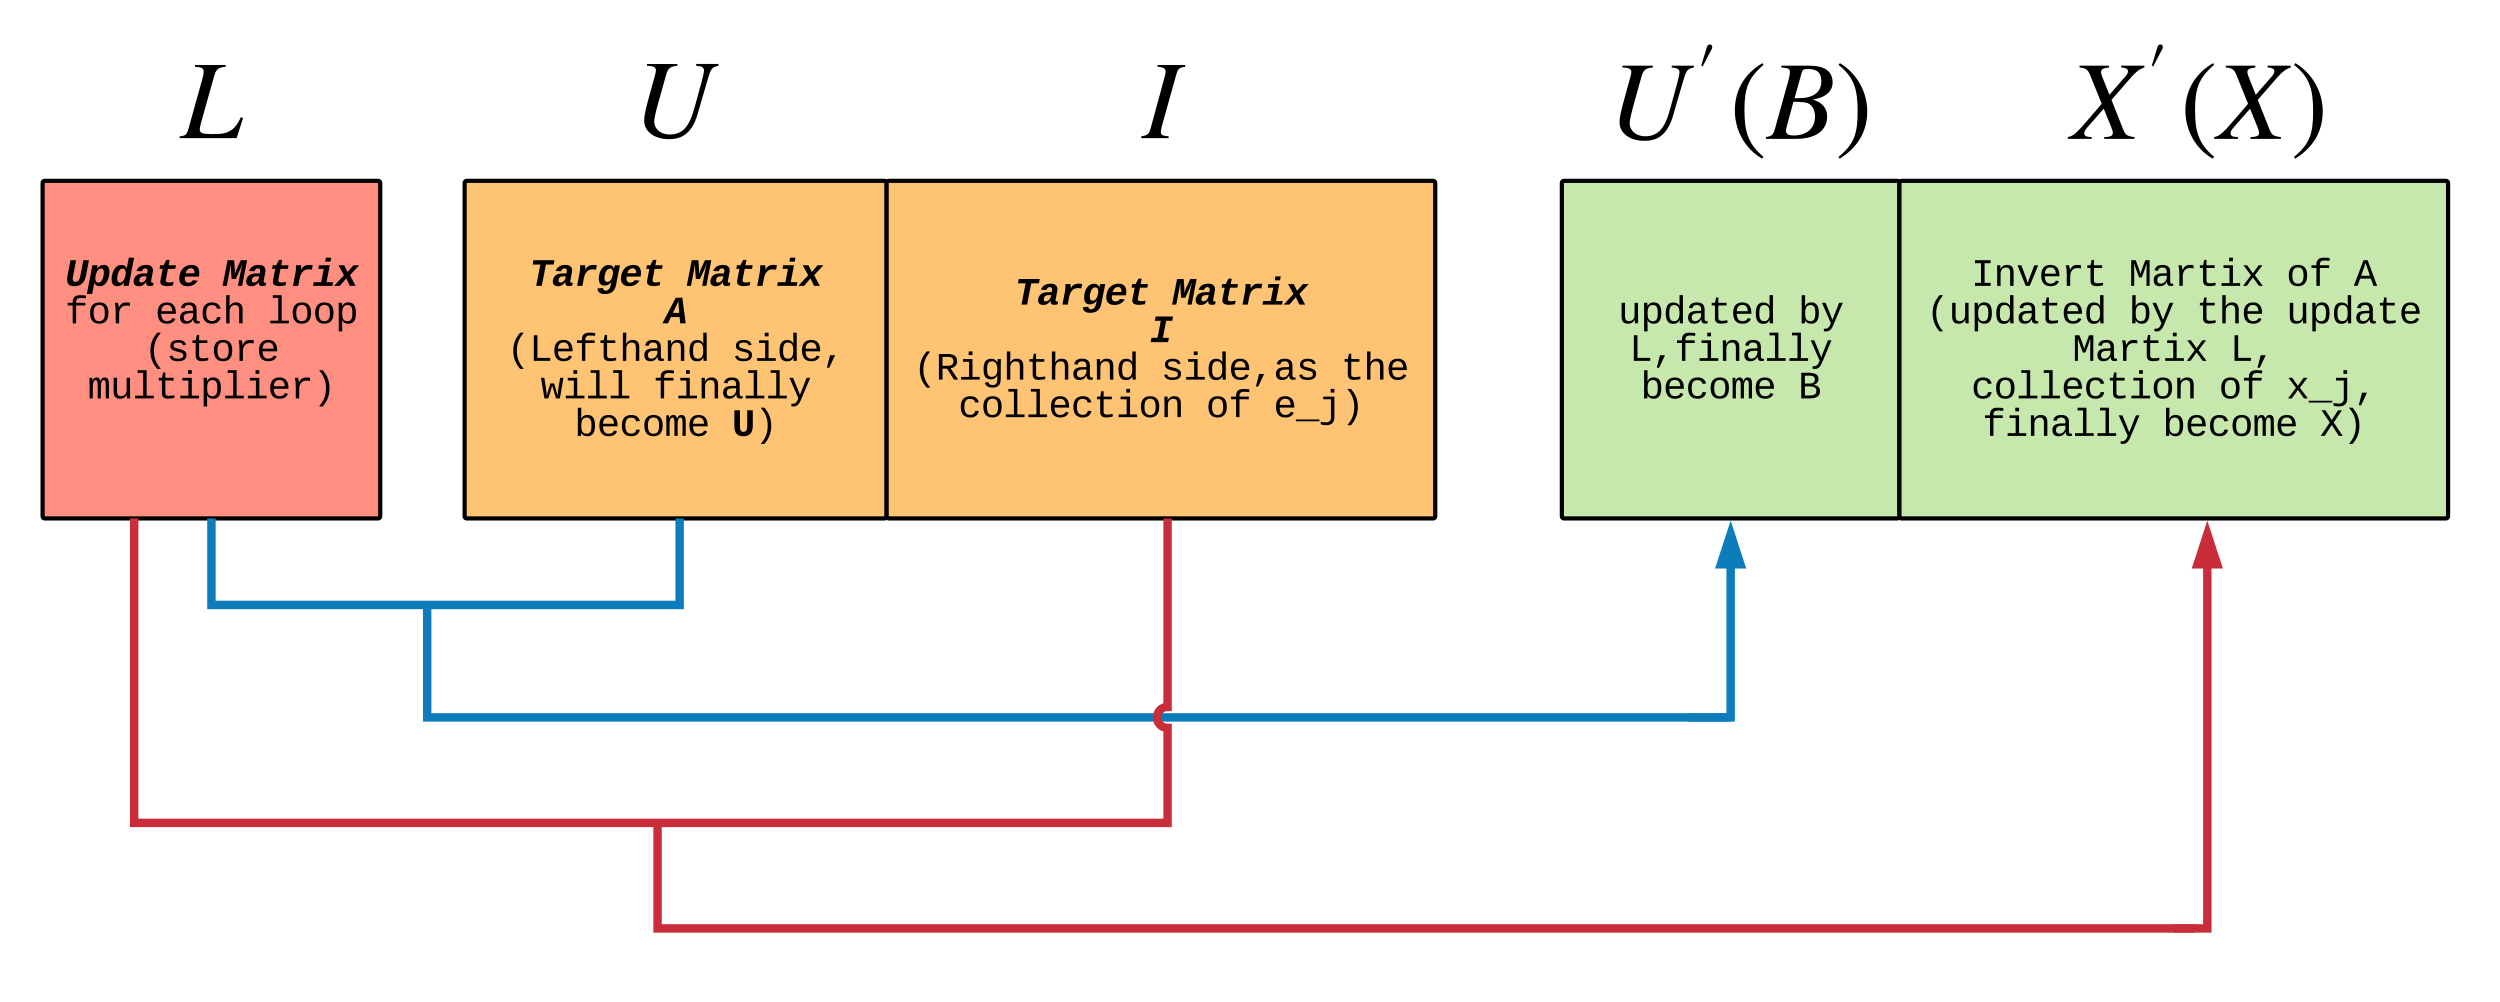 <svg xmlns="http://www.w3.org/2000/svg" xmlns:xlink="http://www.w3.org/1999/xlink" xmlns:lucid="lucid" width="1184.81" height="474.96"><g transform="translate(0 0)" lucid:page-tab-id="0_0"><path d="M20.2 86.7c0-.56.44-1 1-1h158c.55 0 1 .44 1 1v158c0 .54-.45 1-1 1h-158c-.56 0-1-.46-1-1z" stroke="#000" stroke-width="2" fill="#ff8f80"/><use xlink:href="#a" transform="matrix(1,0,0,1,25.195,90.69) translate(5.655 44.774)"/><use xlink:href="#b" transform="matrix(1,0,0,1,25.195,90.69) translate(80.334 44.774)"/><use xlink:href="#c" transform="matrix(1,0,0,1,25.195,90.69) translate(5.655 62.552)"/><use xlink:href="#d" transform="matrix(1,0,0,1,25.195,90.69) translate(48.329 62.552)"/><use xlink:href="#e" transform="matrix(1,0,0,1,25.195,90.69) translate(101.671 62.552)"/><use xlink:href="#f" transform="matrix(1,0,0,1,25.195,90.69) translate(42.995 80.33)"/><use xlink:href="#g" transform="matrix(1,0,0,1,25.195,90.69) translate(16.324 98.108)"/><use xlink:href="#h" transform="matrix(1,0,0,1,25.195,90.69) translate(75 115.885)"/><path d="M220.2 86.7c0-.56.44-1 1-1h198c.55 0 1 .44 1 1v158c0 .54-.45 1-1 1h-198c-.56 0-1-.46-1-1z" stroke="#000" stroke-width="2" fill="#ffc374"/><use xlink:href="#i" transform="matrix(1,0,0,1,225.195,90.69) translate(25.655 44.774)"/><use xlink:href="#j" transform="matrix(1,0,0,1,225.195,90.69) translate(100.334 44.774)"/><use xlink:href="#k" transform="matrix(1,0,0,1,225.195,90.69) translate(89.666 62.552)"/><use xlink:href="#l" transform="matrix(1,0,0,1,225.195,90.69) translate(14.987 80.33)"/><use xlink:href="#m" transform="matrix(1,0,0,1,225.195,90.69) translate(121.671 80.33)"/><use xlink:href="#n" transform="matrix(1,0,0,1,225.195,90.69) translate(30.99 98.108)"/><use xlink:href="#o" transform="matrix(1,0,0,1,225.195,90.69) translate(84.332 98.108)"/><use xlink:href="#p" transform="matrix(1,0,0,1,225.195,90.69) translate(46.992 115.885)"/><use xlink:href="#q" transform="matrix(1,0,0,1,225.195,90.69) translate(121.671 115.885)"/><path d="M420.2 86.7c0-.56.44-1 1-1h258c.55 0 1 .44 1 1v158c0 .54-.45 1-1 1h-258c-.56 0-1-.46-1-1z" stroke="#000" stroke-width="2" fill="#ffc374"/><use xlink:href="#i" transform="matrix(1,0,0,1,425.195,90.69) translate(55.655 53.663)"/><use xlink:href="#j" transform="matrix(1,0,0,1,425.195,90.69) translate(130.334 53.663)"/><use xlink:href="#r" transform="matrix(1,0,0,1,425.195,90.69) translate(119.666 71.441)"/><use xlink:href="#s" transform="matrix(1,0,0,1,425.195,90.69) translate(7.648 89.219)"/><use xlink:href="#t" transform="matrix(1,0,0,1,425.195,90.69) translate(125 89.219)"/><use xlink:href="#u" transform="matrix(1,0,0,1,425.195,90.69) translate(210.347 89.219)"/><use xlink:href="#v" transform="matrix(1,0,0,1,425.195,90.69) translate(28.984 106.997)"/><use xlink:href="#w" transform="matrix(1,0,0,1,425.195,90.69) translate(146.337 106.997)"/><use xlink:href="#x" transform="matrix(1,0,0,1,425.195,90.69) translate(178.342 106.997)"/><path d="M740.2 86.7c0-.56.44-1 1-1h158c.55 0 1 .44 1 1v158c0 .54-.45 1-1 1h-158c-.56 0-1-.46-1-1z" stroke="#000" stroke-width="2" fill="#c7e8ac"/><use xlink:href="#y" transform="matrix(1,0,0,1,745.195,90.69) translate(21.658 62.552)"/><use xlink:href="#z" transform="matrix(1,0,0,1,745.195,90.69) translate(107.005 62.552)"/><use xlink:href="#A" transform="matrix(1,0,0,1,745.195,90.69) translate(26.992 80.33)"/><use xlink:href="#p" transform="matrix(1,0,0,1,745.195,90.69) translate(32.326 98.108)"/><use xlink:href="#B" transform="matrix(1,0,0,1,745.195,90.69) translate(107.005 98.108)"/><path d="M900.2 86.7c0-.56.44-1 1-1h258c.55 0 1 .44 1 1v158c0 .54-.45 1-1 1h-258c-.56 0-1-.46-1-1z" stroke="#000" stroke-width="2" fill="#c7e8ac"/><use xlink:href="#C" transform="matrix(1,0,0,1,905.195,90.69) translate(28.984 44.774)"/><use xlink:href="#D" transform="matrix(1,0,0,1,905.195,90.69) translate(103.663 44.774)"/><use xlink:href="#w" transform="matrix(1,0,0,1,905.195,90.69) translate(178.342 44.774)"/><use xlink:href="#E" transform="matrix(1,0,0,1,905.195,90.69) translate(210.347 44.774)"/><use xlink:href="#F" transform="matrix(1,0,0,1,905.195,90.69) translate(7.648 62.552)"/><use xlink:href="#G" transform="matrix(1,0,0,1,905.195,90.69) translate(103.663 62.552)"/><use xlink:href="#H" transform="matrix(1,0,0,1,905.195,90.69) translate(135.668 62.552)"/><use xlink:href="#I" transform="matrix(1,0,0,1,905.195,90.69) translate(178.342 62.552)"/><use xlink:href="#D" transform="matrix(1,0,0,1,905.195,90.69) translate(76.992 80.33)"/><use xlink:href="#J" transform="matrix(1,0,0,1,905.195,90.69) translate(151.671 80.33)"/><use xlink:href="#K" transform="matrix(1,0,0,1,905.195,90.69) translate(28.984 98.108)"/><use xlink:href="#w" transform="matrix(1,0,0,1,905.195,90.69) translate(146.337 98.108)"/><use xlink:href="#L" transform="matrix(1,0,0,1,905.195,90.69) translate(178.342 98.108)"/><use xlink:href="#M" transform="matrix(1,0,0,1,905.195,90.69) translate(34.319 115.885)"/><use xlink:href="#p" transform="matrix(1,0,0,1,905.195,90.69) translate(119.666 115.885)"/><use xlink:href="#N" transform="matrix(1,0,0,1,905.195,90.69) translate(194.345 115.885)"/><path d="M85.15 29.9h30.1V66.4h-30.1z" fill="#fff" fill-opacity="0"/><path d="M115.22 55.92l-3.08 9.56H85.12v-.85c2.97-.32 3.4-.8 4.35-4.14l6.48-23.26c.42-1.44.58-2.5.58-3.3 0-1.53-.8-2.06-4.1-2.28v-.85h14.5v.86c-3.18.22-4.5 1.06-5.35 4.1L95.2 58.5c-.3 1.23-.53 2.13-.53 2.87 0 1.64 1.22 2.17 5.58 2.17 5.3 0 6.95-.27 9.55-2.02 1.7-1.1 2.87-2.87 4.36-5.95"/><path d="M299.88 29.43h40.63v37.43H299.9z" fill="#fff" fill-opacity="0"/><path d="M340.5 30.34v.85c-3.3.73-3.52 1-5.53 7.9l-4.4 15.12c-1.18 4-2.88 7.06-5.16 8.98-2.27 1.96-4.93 2.76-8.38 2.76-6.95 0-11.73-3.67-11.73-8.7 0-2.88.95-6.43 2.33-11.48l2.76-10.03c.25-.95.47-1.75.47-2.4 0-1.37-.96-2.06-4.25-2.16v-.86h14.44v.85c-3.6.36-4.5 1.15-5.52 4.82l-3.35 12c-1.44 5.04-2.13 8.33-2.13 9.5 0 3.76 3.18 6.26 7.32 6.26 6 0 9.28-3.6 11.67-12.32l3.4-12.36c.85-3.14 1.22-5 1.22-5.47 0-1.6-.9-2.18-3.72-2.44v-.86h10.5"/><path d="M540.92 29.9h20.8V66.4h-20.8z" fill="#fff" fill-opacity="0"/><path d="M561.7 30.8v.86c-2.96.37-3.44.85-4.35 4.1l-6.37 22.76c-.47 1.7-.8 2.98-.8 4.04 0 1.5.65 1.7 3.67 2.07v.85H540.9v-.85c2.92-.53 3.66-1 4.46-3.98l6.37-23.4c.37-1.34.7-2.45.7-3.3 0-1.33-.86-2.13-3.83-2.3v-.84h13.1"/><path d="M762.15 20.2h125.37v55.9H762.15z" fill="#fff" fill-opacity="0"/><path d="M802.76 31.13v.85c-3.3.75-3.5 1-5.52 7.9l-4.4 15.14c-1.18 3.98-2.88 7.06-5.16 8.97-2.28 1.96-4.94 2.75-8.4 2.75-6.94 0-11.72-3.66-11.72-8.7 0-2.87.96-6.43 2.34-11.47l2.76-10.03c.26-.96.47-1.75.47-2.4 0-1.37-.95-2.06-4.24-2.17v-.85h14.43v.85c-3.6.37-4.52 1.17-5.52 4.83l-3.34 12c-1.43 5.05-2.12 8.34-2.12 9.5 0 3.78 3.18 6.28 7.32 6.28 6 0 9.3-3.6 11.68-12.32l3.4-12.37c.85-3.14 1.22-5 1.22-5.48 0-1.6-.9-2.17-3.7-2.44v-.85h10.5M806.25 31.1l2.52-8.28c.26-.9.56-1.73 1.65-1.73.7 0 1.05.6 1.05 1.23 0 .53-.3 1-.53 1.46l-3.97 7.65M835.78 74.34l-.64.85c-8.4-4.78-12.95-13.76-12.95-22.78 0-9.82 4.6-17.47 13.1-22.5l.48.84c-7.38 6.32-9.03 11.26-9.03 21.5 0 9.87 1.6 15.87 9.03 22.08M844.22 31.13h13.27c7.37 0 11.03 2.7 11.03 7.97 0 2.86-1.5 4.72-3.4 6-1.64 1.1-3.6 1.6-5.9 2.06v.06c4.57 1.38 6.7 4.2 6.7 7.96 0 7.1-6 10.62-14.6 10.62H836.9v-.85c2.9-.43 3.5-.96 4.4-4.25l6.42-23.14c.37-1.33.58-2.6.58-3.4 0-1.54-.74-1.9-4.08-2.18v-.85m6.26 15.4h2.02c6.95 0 10.67-2.82 10.67-8.07 0-3.93-1.9-5.73-6.2-5.73-2.08 0-2.6 0-3.15 1.9m-3.87 13.6l-1.7 6.3c-1.06 4.05-1.86 6.76-1.86 7.45 0 1.48 1.32 2.23 3.55 2.23 6.1 0 10.24-3.13 10.24-9.02 0-3.3-1.54-5.63-3.56-6.32-1.06-.37-3.35-.63-6.7-.63M871.34 30.76l.64-.85c8.12 4.9 12.95 13.76 12.95 22.8 0 9.8-4.67 17.34-13.1 22.5l-.5-.86c7.55-6.2 9.04-11.2 9.04-21.5 0-9.92-1.33-16.03-9.03-22.08"/><path d="M980 20.2h123.4v55.9H980z" fill="#fff" fill-opacity="0"/><path d="M1016.28 31.13v.85c-2.28.75-3.98 1.97-6.63 5.05l-8.97 10.3 5.36 13.53c1.27 3.2 1.96 3.66 5.57 4.1v.84h-14.37v-.85c3.18-.05 4.08-.7 4.08-1.97 0-.7-.3-1.64-.73-2.7L997 51.52l-8 9.13c-.75.85-1.22 1.8-1.22 2.55 0 1.16.95 1.75 3.5 1.75v.85h-11.3v-.85c2.97-.53 4.4-2.13 11.67-10.62l4.4-5.15-5.46-13.53c-1.02-2.55-1.97-3.4-5.05-3.67v-.85h13.96v.85c-2.9.37-3.76.85-3.76 2.18 0 .7.27 1.54.85 2.97l3.12 7.8 7.7-8.86c.74-.85 1.1-1.65 1.1-2.28 0-1.02-.94-1.7-3.22-1.82v-.85h10.98M1019.8 31.1l2.52-8.28c.26-.9.56-1.73 1.65-1.73.7 0 1.05.6 1.05 1.23 0 .53-.3 1-.53 1.46l-4 7.65M1049.3 74.34l-.63.85c-8.4-4.78-12.96-13.76-12.96-22.78 0-9.82 4.63-17.47 13.13-22.5l.47.84c-7.38 6.32-9.02 11.26-9.02 21.5 0 9.87 1.6 15.87 9.02 22.08M1085.6 31.13v.85c-2.27.75-3.97 1.97-6.62 5.05l-8.97 10.3 5.37 13.53c1.27 3.2 1.96 3.66 5.57 4.1v.84h-14.38v-.85c3.18-.05 4.08-.7 4.08-1.97 0-.7-.32-1.64-.74-2.7l-3.56-8.76-8 9.13c-.76.85-1.23 1.8-1.23 2.55 0 1.16.96 1.75 3.5 1.75v.85h-11.3v-.85c2.98-.53 4.4-2.13 11.68-10.62l4.4-5.15-5.46-13.53c-1-2.55-1.96-3.4-5.04-3.67v-.85h13.96v.85c-2.92.37-3.77.85-3.77 2.18 0 .7.26 1.54.85 2.97l3.13 7.8 7.7-8.86c.74-.85 1.1-1.65 1.1-2.28 0-1.02-.94-1.7-3.23-1.82v-.85h11M1087.2 30.76l.64-.85c8.13 4.9 12.96 13.76 12.96 22.8 0 9.8-4.68 17.34-13.12 22.5l-.47-.86c7.54-6.2 9.03-11.2 9.03-21.5 0-9.92-1.33-16.03-9.02-22.08"/><path d="M100.2 246.7v40h221.9v-40" stroke="#0c7cba" stroke-width="4" fill="none"/><path d="M102.2 246.7h-4v-1h4zM324.1 246.7h-4v-1h4z" fill="#0c7cba"/><path d="M202.45 286.7V340H820" stroke="#0c7cba" stroke-width="4" fill="none"/><path d="M800 340h20.2v-71.84" stroke="#0c7cba" stroke-width="4" fill="none"/><path d="M824.83 267.43h-9.27l4.63-14.27z" fill="#0c7cba"/><path d="M827.58 269.43H812.8l7.4-22.74zm-9.27-4h3.78l-1.9-5.8z" fill="#0c7cba"/><path d="M63.6 246.7V390h489.74v-45c-2.76 0-5-2.24-5-5s2.24-5 5-5v-88.3" stroke="#c92d39" stroke-width="4" fill="none"/><path d="M65.6 246.7h-4v-1h4zM555.34 246.7h-4v-1h4z" fill="#c92d39"/><path d="M311.63 390v50H1040" stroke="#c92d39" stroke-width="4" fill="none"/><path d="M1030.2 440h15.9V268.16" stroke="#c92d39" stroke-width="4" fill="none"/><path d="M1050.73 267.43h-9.27l4.63-14.27z" fill="#c92d39"/><path d="M1053.48 269.43h-14.77l7.4-22.74zm-9.27-4h3.78l-1.9-5.8z" fill="#c92d39"/><defs><path d="M403-367c0 108 37 156 140 156 189 0 229-162 262-330l157-808h295l-156 806C1033-210 878 16 490 20 243 22 103-81 105-330c0-59 7-125 22-198l159-821h295c-57 303-121 601-173 909-4 27-5 51-5 73" id="O"/><path d="M627 20c-151 0-237-72-272-191-34 202-76 398-114 596H-40C50-46 147-511 232-986c7-41 10-73 13-96h272c0 58-10 124-19 176h4c78-109 179-192 354-197 376-13 326 531 209 786C984-140 869 20 627 20zm213-563c31-152 35-378-130-368-124 7-184 95-231 195-66 140-154 545 85 545 132 0 184-99 228-203 20-47 35-103 48-169" id="P"/><path d="M602-1100c151 0 237 71 272 191 33-194 73-384 109-575h281c-88 463-183 921-266 1388-7 41-11 73-14 96H712c0-58 11-123 19-176h-4C649-66 554 15 373 20-5 30 48-510 165-765c81-177 195-335 437-335zM390-539c-32 158-38 367 129 367 124 0 184-94 231-194 66-139 154-543-85-543-131 0-184 97-228 201-19 46-34 103-47 169" id="Q"/><path d="M708-193C620-81 523 15 330 20 129 25 18-101 60-306c48-232 215-341 485-346l224-4c7-45 20-89 20-139 1-86-39-124-117-125-111-1-152 65-180 153l-290-14c73-204 237-321 517-321 254 0 393 135 341 390-30 146-59 290-84 438-11 62 0 114 66 114 21 0 42-2 63-6l-29 152c-59 14-111 26-185 26-136 0-190-69-177-205h-6zm30-308c-139 4-289-11-346 83-19 31-40 91-40 144 0 65 32 98 96 98 184 0 263-154 290-325" id="R"/><path d="M934-19C661 27 215 78 277-280c36-207 80-407 119-612H229l37-190h181l143-282h176l-55 282h385l-37 190H674c-37 191-72 381-110 573-40 205 250 136 406 114" id="S"/><path d="M1061-274C957-107 790 19 517 20 218 21 54-146 88-462c35-319 185-528 448-611 67-21 135-29 203-29 270 2 398 150 401 417 0 72-9 133-21 198H385c-33 166 14 324 183 319 116-3 193-49 233-129zM881-663c35-185-91-308-267-247-105 37-165 127-193 247h460" id="T"/><g id="a"><use transform="matrix(0.009,0,0,0.009,0,0)" xlink:href="#O"/><use transform="matrix(0.009,0,0,0.009,10.668,0)" xlink:href="#P"/><use transform="matrix(0.009,0,0,0.009,21.337,0)" xlink:href="#Q"/><use transform="matrix(0.009,0,0,0.009,32.005,0)" xlink:href="#R"/><use transform="matrix(0.009,0,0,0.009,42.674,0)" xlink:href="#S"/><use transform="matrix(0.009,0,0,0.009,53.342,0)" xlink:href="#T"/></g><path d="M803 0c81-389 143-799 243-1169-147 379-212 486-356 809H472c-19-274-45-506-45-809C370-726 288-413 214 0H-6l262-1349h347c11 257 56 457 31 730 87-268 210-486 318-730h335L1025 0H803" id="U"/><path d="M580-854c78-141 186-248 404-248 69 0 147 7 203 17l-46 237c-112-19-266-35-363 15-143 73-233 216-268 395L425 0H145l136-701c21-116 30-253 22-381h271c6 69 9 156 2 228h4" id="V"/><path d="M726-190h353L1042 0H13l37-190h395l136-702H291l37-190h571zm-70-1087l40-207h281l-40 207H656" id="W"/><path d="M769 0L583-392 243 0H-56l515-559-286-523h303l173 354 308-354h305L774-562 1074 0H769" id="X"/><g id="b"><use transform="matrix(0.009,0,0,0.009,0,0)" xlink:href="#U"/><use transform="matrix(0.009,0,0,0.009,10.668,0)" xlink:href="#R"/><use transform="matrix(0.009,0,0,0.009,21.337,0)" xlink:href="#S"/><use transform="matrix(0.009,0,0,0.009,32.005,0)" xlink:href="#V"/><use transform="matrix(0.009,0,0,0.009,42.674,0)" xlink:href="#W"/><use transform="matrix(0.009,0,0,0.009,53.342,0)" xlink:href="#X"/></g><path d="M839-1335c-182-6-269 67-259 253h491v142H580V0H400v-940H138v-142h262c-15-293 132-408 418-402 94 2 200 7 281 21v145c-75-10-177-14-260-17" id="Y"/><path d="M615-1102c343 0 484 203 482 560-1 347-147 562-488 562-336 0-475-219-479-562-4-349 156-560 485-560zm-8 989c240 0 301-180 301-429 0-245-55-427-290-427-236 0-299 181-299 427 0 243 61 429 288 429" id="Z"/><path d="M839-1102c70 0 148 7 206 17v167c-112-18-268-36-363 15-129 69-208 203-208 395V0H294c-10-367 32-789-52-1082h171c21 75 41 161 48 250h5c67-152 152-270 373-270" id="aa"/><g id="c"><use transform="matrix(0.009,0,0,0.009,0,0)" xlink:href="#Y"/><use transform="matrix(0.009,0,0,0.009,10.668,0)" xlink:href="#Z"/><use transform="matrix(0.009,0,0,0.009,21.337,0)" xlink:href="#aa"/></g><path d="M617-1102c355 0 481 238 477 599H322c5 222 84 388 301 388 144 0 244-59 284-166l158 45C1002-72 854 20 623 20c-342 0-490-220-490-568 0-346 151-554 484-554zm291 461c-18-192-90-328-289-328-194 0-287 128-295 328h584" id="ab"/><path d="M1000-272c3 95 12 159 101 161 21 0 41-3 59-7V-6c-44 10-86 16-139 16-141 2-191-84-197-217h-6C748-76 648 20 446 20c-207 0-318-120-318-322 0-266 194-348 454-354l236-4c12-191-40-305-222-305-140 0-220 47-232 172l-188-17c33-204 181-292 423-292 255 0 401 118 401 364v466zm-683-27c0 109 63 184 175 182 166-3 259-96 306-217 24-65 20-120 20-200-232 7-501-28-501 235" id="ac"/><path d="M631 20c-350 0-501-215-501-562 0-355 162-560 502-560 250 0 399 118 446 323l-192 14c-23-124-109-196-262-196-242 0-305 171-305 415 1 245 61 427 304 427 151 0 248-77 267-215l190 12C1039-107 883 20 631 20" id="ad"/><path d="M648-963c-190 6-283 138-283 336V0H185v-1484h181c-2 197 6 404-9 587h3c62-120 159-205 339-205 242 0 351 135 350 381V0H868v-695c1-168-57-273-220-268" id="ae"/><g id="d"><use transform="matrix(0.009,0,0,0.009,0,0)" xlink:href="#ab"/><use transform="matrix(0.009,0,0,0.009,10.668,0)" xlink:href="#ac"/><use transform="matrix(0.009,0,0,0.009,21.337,0)" xlink:href="#ad"/><use transform="matrix(0.009,0,0,0.009,32.005,0)" xlink:href="#ae"/></g><path d="M736-142h380V0H134v-142h422v-1200H267v-142h469v1342" id="af"/><path d="M698-1104c312 3 392 244 392 558 0 315-82 566-392 566-169 0-277-65-331-184h-5c8 188 2 394 4 589H185V-858c0-76-1-156-6-224h175c6 52 9 120 10 178h4c58-122 150-202 330-200zm-49 991c225 0 255-203 255-433 0-225-32-419-253-419-236 0-285 192-285 441 0 237 53 411 283 411" id="ag"/><g id="e"><use transform="matrix(0.009,0,0,0.009,0,0)" xlink:href="#af"/><use transform="matrix(0.009,0,0,0.009,10.668,0)" xlink:href="#Z"/><use transform="matrix(0.009,0,0,0.009,21.337,0)" xlink:href="#Z"/><use transform="matrix(0.009,0,0,0.009,32.005,0)" xlink:href="#ag"/></g><path d="M891-1484c-201 251-362 514-362 954 0 441 161 704 362 955H701C500 176 342-90 342-532c0-440 159-704 359-952h190" id="ah"/><path d="M873-819c-18-114-119-146-250-146-163 0-245 50-245 151 0 151 170 148 294 185 182 54 388 94 388 320 0 240-189 325-439 329-245 4-410-69-454-268l159-31c24 133 136 168 295 165 144-2 270-31 270-171 0-164-195-160-331-202-167-52-350-87-350-299 0-218 173-315 413-313 220 2 373 77 412 260" id="ai"/><path d="M682 16c-209 0-323-80-324-285v-671H190v-142h170l58-282h120v282h432v142H538v652c2 114 60 155 182 155 106 0 209-16 297-34v137C921-4 806 16 682 16" id="aj"/><g id="f"><use transform="matrix(0.009,0,0,0.009,0,0)" xlink:href="#ah"/><use transform="matrix(0.009,0,0,0.009,10.668,0)" xlink:href="#ai"/><use transform="matrix(0.009,0,0,0.009,21.337,0)" xlink:href="#aj"/><use transform="matrix(0.009,0,0,0.009,32.005,0)" xlink:href="#Z"/><use transform="matrix(0.009,0,0,0.009,42.674,0)" xlink:href="#aa"/><use transform="matrix(0.009,0,0,0.009,53.342,0)" xlink:href="#ab"/></g><path d="M904-1102c199 0 220 177 220 381V0H956v-686c-3-114 0-215-60-264-70-33-125-4-158 71-26 56-39 140-39 252V0H531v-686c-3-114-1-215-61-264-78-41-136 24-157 84-24 69-39 159-39 259V0H105c-3-360 6-732-6-1082h149c6 50 3 123 8 175 36-100 83-195 216-195 135 0 166 79 196 196 42-105 93-196 236-196" id="ak"/><path d="M528 20c-247 0-343-132-343-381v-721h180v686c-4 177 45 284 224 277 194-8 279-136 279-336v-627h181c3 360-6 732 6 1082H885c-4-54-7-126-8-185h-3C809-64 714 20 528 20" id="al"/><path d="M745-142h380V0H143v-142h422v-798H246v-142h499v940zM545-1292v-192h200v192H545" id="am"/><path d="M528-1484c201 248 357 511 357 952 0 442-156 709-357 957H336C537 174 700-89 700-530c0-440-163-703-364-954h192" id="an"/><g id="g"><use transform="matrix(0.009,0,0,0.009,0,0)" xlink:href="#ak"/><use transform="matrix(0.009,0,0,0.009,10.668,0)" xlink:href="#al"/><use transform="matrix(0.009,0,0,0.009,21.337,0)" xlink:href="#af"/><use transform="matrix(0.009,0,0,0.009,32.005,0)" xlink:href="#aj"/><use transform="matrix(0.009,0,0,0.009,42.674,0)" xlink:href="#am"/><use transform="matrix(0.009,0,0,0.009,53.342,0)" xlink:href="#ag"/><use transform="matrix(0.009,0,0,0.009,64.01,0)" xlink:href="#af"/><use transform="matrix(0.009,0,0,0.009,74.679,0)" xlink:href="#am"/><use transform="matrix(0.009,0,0,0.009,85.347,0)" xlink:href="#ab"/><use transform="matrix(0.009,0,0,0.009,96.016,0)" xlink:href="#aa"/><use transform="matrix(0.009,0,0,0.009,106.684,0)" xlink:href="#an"/></g><path d="M875-1121L657 0H362l218-1121H174l44-228h1107l-44 228H875" id="ao"/><path d="M905-908c13-56 29-125 48-174h266c-77 338-140 703-210 1049-59 291-240 467-582 467-225 0-379-78-391-291l288-33c-3 116 117 168 228 126 156-59 177-265 215-447h-2C688-90 572-12 398-12c-208 0-292-137-292-347 0-323 117-590 342-701 55-27 116-39 183-39 149 2 237 70 269 191h5zM465-711c-59 139-139 509 90 504 122-3 180-83 226-177 66-136 144-522-88-522-130 0-185 94-228 195" id="ap"/><g id="i"><use transform="matrix(0.009,0,0,0.009,0,0)" xlink:href="#ao"/><use transform="matrix(0.009,0,0,0.009,10.668,0)" xlink:href="#R"/><use transform="matrix(0.009,0,0,0.009,21.337,0)" xlink:href="#V"/><use transform="matrix(0.009,0,0,0.009,32.005,0)" xlink:href="#ap"/><use transform="matrix(0.009,0,0,0.009,42.674,0)" xlink:href="#T"/><use transform="matrix(0.009,0,0,0.009,53.342,0)" xlink:href="#S"/></g><g id="j"><use transform="matrix(0.009,0,0,0.009,0,0)" xlink:href="#U"/><use transform="matrix(0.009,0,0,0.009,10.668,0)" xlink:href="#R"/><use transform="matrix(0.009,0,0,0.009,21.337,0)" xlink:href="#S"/><use transform="matrix(0.009,0,0,0.009,32.005,0)" xlink:href="#V"/><use transform="matrix(0.009,0,0,0.009,42.674,0)" xlink:href="#W"/><use transform="matrix(0.009,0,0,0.009,53.342,0)" xlink:href="#X"/></g><path d="M1124 0H830l-28-330H346L190 0h-295l705-1349h344zM737-1167c-87 211-191 412-286 615h332c-17-203-41-400-46-615" id="aq"/><use transform="matrix(0.009,0,0,0.009,0,0)" xlink:href="#aq" id="k"/><path d="M237 0v-1349h191v1193h672V0H237" id="ar"/><path d="M706-1102c241 0 344 136 343 381V0H868v-695c1-168-57-273-220-268-190 6-283 138-283 336V0H185c-3-360 6-732-6-1082h170c4 54 7 126 8 185h3c63-121 164-204 346-205" id="as"/><path d="M865-914c-3-187-2-380-2-570h180v1261c0 76 1 155 6 223H877c-8-49-9-116-10-174h-5C801-44 708 26 530 26c-135 0-234-46-297-139s-95-232-95-419c0-377 131-566 392-566 176 0 271 63 335 184zm-286-51c-222 0-255 197-255 427 0 229 31 425 253 425 237 0 286-195 286-441 0-238-52-411-284-411" id="at"/><g id="l"><use transform="matrix(0.009,0,0,0.009,0,0)" xlink:href="#ah"/><use transform="matrix(0.009,0,0,0.009,10.668,0)" xlink:href="#ar"/><use transform="matrix(0.009,0,0,0.009,21.337,0)" xlink:href="#ab"/><use transform="matrix(0.009,0,0,0.009,32.005,0)" xlink:href="#Y"/><use transform="matrix(0.009,0,0,0.009,42.674,0)" xlink:href="#aj"/><use transform="matrix(0.009,0,0,0.009,53.342,0)" xlink:href="#ae"/><use transform="matrix(0.009,0,0,0.009,64.01,0)" xlink:href="#ac"/><use transform="matrix(0.009,0,0,0.009,74.679,0)" xlink:href="#as"/><use transform="matrix(0.009,0,0,0.009,85.347,0)" xlink:href="#at"/></g><path d="M259 363l169-662h265L382 363H259" id="au"/><g id="m"><use transform="matrix(0.009,0,0,0.009,0,0)" xlink:href="#ai"/><use transform="matrix(0.009,0,0,0.009,10.668,0)" xlink:href="#am"/><use transform="matrix(0.009,0,0,0.009,21.337,0)" xlink:href="#at"/><use transform="matrix(0.009,0,0,0.009,32.005,0)" xlink:href="#ab"/><use transform="matrix(0.009,0,0,0.009,42.674,0)" xlink:href="#au"/></g><path d="M1018 0H814c-67-224-138-444-200-673C552-442 476-224 407 0H204L21-1082h178c43 310 105 601 126 933 54-225 128-425 193-638h193c63 212 134 415 185 638 22-336 90-622 136-933h176" id="av"/><g id="n"><use transform="matrix(0.009,0,0,0.009,0,0)" xlink:href="#av"/><use transform="matrix(0.009,0,0,0.009,10.668,0)" xlink:href="#am"/><use transform="matrix(0.009,0,0,0.009,21.337,0)" xlink:href="#af"/><use transform="matrix(0.009,0,0,0.009,32.005,0)" xlink:href="#af"/></g><path d="M168 279c222 39 310-114 368-290L66-1082h192c120 299 249 590 362 896 115-301 235-597 351-896h190L705 0c-65 164-130 320-275 396-67 36-177 35-262 18V279" id="aw"/><g id="o"><use transform="matrix(0.009,0,0,0.009,0,0)" xlink:href="#Y"/><use transform="matrix(0.009,0,0,0.009,10.668,0)" xlink:href="#am"/><use transform="matrix(0.009,0,0,0.009,21.337,0)" xlink:href="#as"/><use transform="matrix(0.009,0,0,0.009,32.005,0)" xlink:href="#ac"/><use transform="matrix(0.009,0,0,0.009,42.674,0)" xlink:href="#af"/><use transform="matrix(0.009,0,0,0.009,53.342,0)" xlink:href="#af"/><use transform="matrix(0.009,0,0,0.009,64.01,0)" xlink:href="#aw"/></g><path d="M365-904c58-129 161-200 334-200 130 0 228 46 293 138s98 233 98 420c0 189-34 331-102 425S824 20 698 20c-170 0-275-64-336-184 0 55-3 116-9 164H179c5-68 6-147 6-223v-1261h180c-2 193 4 394-4 580h4zm283 791c221 0 256-197 256-427 0-229-34-425-254-425-236 0-285 195-285 441 0 237 53 411 283 411" id="ax"/><g id="p"><use transform="matrix(0.009,0,0,0.009,0,0)" xlink:href="#ax"/><use transform="matrix(0.009,0,0,0.009,10.668,0)" xlink:href="#ab"/><use transform="matrix(0.009,0,0,0.009,21.337,0)" xlink:href="#ad"/><use transform="matrix(0.009,0,0,0.009,32.005,0)" xlink:href="#Z"/><use transform="matrix(0.009,0,0,0.009,42.674,0)" xlink:href="#ak"/><use transform="matrix(0.009,0,0,0.009,53.342,0)" xlink:href="#ab"/></g><path d="M1100-543c2 361-147 563-501 563-342 0-470-199-470-548v-821h295v818c3 172 13 322 183 320 173-2 198-150 198-330v-808h295v806" id="ay"/><g id="q"><use transform="matrix(0.009,0,0,0.009,0,0)" xlink:href="#ay"/><use transform="matrix(0.009,0,0,0.009,10.668,0)" xlink:href="#an"/></g><path d="M314-1349h916l-44 228H870L696-228h316L968 0H52l44-228h316l174-893H270" id="az"/><use transform="matrix(0.009,0,0,0.009,0,0)" xlink:href="#az" id="r"/><path d="M1121-976c0 225-142 341-344 379L1177 0H957L591-575H353V0H162v-1349h482c281 3 477 100 477 373zM633-726c181-1 296-73 296-247 0-149-101-223-304-223H353v470h280" id="aA"/><path d="M1048-32c-2 300-135 456-433 456-222-1-358-88-400-267l184-25c22 99 100 157 222 156 184-2 248-125 248-315 0-64 3-133-2-194C807-100 706-13 524-12c-306 0-381-228-381-537 0-318 85-550 400-550 164 0 271 83 325 202h3c1-60 3-134 12-185h171c-13 339-4 702-6 1050zM585-145c210-8 284-178 284-406 0-192-52-331-177-392-33-16-69-22-104-22-223 2-259 184-259 414 0 229 31 415 256 406" id="aB"/><g id="s"><use transform="matrix(0.009,0,0,0.009,0,0)" xlink:href="#ah"/><use transform="matrix(0.009,0,0,0.009,10.668,0)" xlink:href="#aA"/><use transform="matrix(0.009,0,0,0.009,21.337,0)" xlink:href="#am"/><use transform="matrix(0.009,0,0,0.009,32.005,0)" xlink:href="#aB"/><use transform="matrix(0.009,0,0,0.009,42.674,0)" xlink:href="#ae"/><use transform="matrix(0.009,0,0,0.009,53.342,0)" xlink:href="#aj"/><use transform="matrix(0.009,0,0,0.009,64.01,0)" xlink:href="#ae"/><use transform="matrix(0.009,0,0,0.009,74.679,0)" xlink:href="#ac"/><use transform="matrix(0.009,0,0,0.009,85.347,0)" xlink:href="#as"/><use transform="matrix(0.009,0,0,0.009,96.016,0)" xlink:href="#at"/></g><g id="t"><use transform="matrix(0.009,0,0,0.009,0,0)" xlink:href="#ai"/><use transform="matrix(0.009,0,0,0.009,10.668,0)" xlink:href="#am"/><use transform="matrix(0.009,0,0,0.009,21.337,0)" xlink:href="#at"/><use transform="matrix(0.009,0,0,0.009,32.005,0)" xlink:href="#ab"/><use transform="matrix(0.009,0,0,0.009,42.674,0)" xlink:href="#au"/><use transform="matrix(0.009,0,0,0.009,53.342,0)" xlink:href="#ac"/><use transform="matrix(0.009,0,0,0.009,64.01,0)" xlink:href="#ai"/></g><g id="u"><use transform="matrix(0.009,0,0,0.009,0,0)" xlink:href="#aj"/><use transform="matrix(0.009,0,0,0.009,10.668,0)" xlink:href="#ae"/><use transform="matrix(0.009,0,0,0.009,21.337,0)" xlink:href="#ab"/></g><g id="v"><use transform="matrix(0.009,0,0,0.009,0,0)" xlink:href="#ad"/><use transform="matrix(0.009,0,0,0.009,10.668,0)" xlink:href="#Z"/><use transform="matrix(0.009,0,0,0.009,21.337,0)" xlink:href="#af"/><use transform="matrix(0.009,0,0,0.009,32.005,0)" xlink:href="#af"/><use transform="matrix(0.009,0,0,0.009,42.674,0)" xlink:href="#ab"/><use transform="matrix(0.009,0,0,0.009,53.342,0)" xlink:href="#ad"/><use transform="matrix(0.009,0,0,0.009,64.01,0)" xlink:href="#aj"/><use transform="matrix(0.009,0,0,0.009,74.679,0)" xlink:href="#am"/><use transform="matrix(0.009,0,0,0.009,85.347,0)" xlink:href="#Z"/><use transform="matrix(0.009,0,0,0.009,96.016,0)" xlink:href="#as"/></g><g id="w"><use transform="matrix(0.009,0,0,0.009,0,0)" xlink:href="#Z"/><use transform="matrix(0.009,0,0,0.009,10.668,0)" xlink:href="#Y"/></g><path d="M-5 220v-96h1238v96H-5" id="aC"/><path d="M390 276c167 0 266-82 266-251v-965H249v-142h587V28c-4 270-165 397-431 397-107 0-208-16-288-43V242c80 18 173 34 273 34zm246-1568v-192h200v192H636" id="aD"/><g id="x"><use transform="matrix(0.009,0,0,0.009,0,0)" xlink:href="#ab"/><use transform="matrix(0.009,0,0,0.009,10.668,0)" xlink:href="#aC"/><use transform="matrix(0.009,0,0,0.009,21.337,0)" xlink:href="#aD"/><use transform="matrix(0.009,0,0,0.009,32.005,0)" xlink:href="#an"/></g><g id="y"><use transform="matrix(0.009,0,0,0.009,0,0)" xlink:href="#al"/><use transform="matrix(0.009,0,0,0.009,10.668,0)" xlink:href="#ag"/><use transform="matrix(0.009,0,0,0.009,21.337,0)" xlink:href="#at"/><use transform="matrix(0.009,0,0,0.009,32.005,0)" xlink:href="#ac"/><use transform="matrix(0.009,0,0,0.009,42.674,0)" xlink:href="#aj"/><use transform="matrix(0.009,0,0,0.009,53.342,0)" xlink:href="#ab"/><use transform="matrix(0.009,0,0,0.009,64.01,0)" xlink:href="#at"/></g><g id="z"><use transform="matrix(0.009,0,0,0.009,0,0)" xlink:href="#ax"/><use transform="matrix(0.009,0,0,0.009,10.668,0)" xlink:href="#aw"/></g><g id="A"><use transform="matrix(0.009,0,0,0.009,0,0)" xlink:href="#ar"/><use transform="matrix(0.009,0,0,0.009,10.668,0)" xlink:href="#au"/><use transform="matrix(0.009,0,0,0.009,21.337,0)" xlink:href="#Y"/><use transform="matrix(0.009,0,0,0.009,32.005,0)" xlink:href="#am"/><use transform="matrix(0.009,0,0,0.009,42.674,0)" xlink:href="#as"/><use transform="matrix(0.009,0,0,0.009,53.342,0)" xlink:href="#ac"/><use transform="matrix(0.009,0,0,0.009,64.01,0)" xlink:href="#af"/><use transform="matrix(0.009,0,0,0.009,74.679,0)" xlink:href="#af"/><use transform="matrix(0.009,0,0,0.009,85.347,0)" xlink:href="#aw"/></g><path d="M802-711c201 25 350 118 350 331C1152-95 921 0 634 0H162v-1349c401 9 908-74 908 327 0 184-111 275-268 311zm-224-69c174-2 300-51 300-218 0-163-124-198-302-198H353v416h225zM353-153c281-2 612 44 606-244-5-271-329-233-606-234v478" id="aE"/><use transform="matrix(0.009,0,0,0.009,0,0)" xlink:href="#aE" id="B"/><path d="M202-1349h823v156H709v1037h316V0H202v-156h316v-1037H202v-156" id="aF"/><path d="M715 0H502L69-1082h202c94 253 197 500 285 758 19 57 36 126 52 183 96-335 234-626 350-941h201" id="aG"/><g id="C"><use transform="matrix(0.009,0,0,0.009,0,0)" xlink:href="#aF"/><use transform="matrix(0.009,0,0,0.009,10.668,0)" xlink:href="#as"/><use transform="matrix(0.009,0,0,0.009,21.337,0)" xlink:href="#aG"/><use transform="matrix(0.009,0,0,0.009,32.005,0)" xlink:href="#ab"/><use transform="matrix(0.009,0,0,0.009,42.674,0)" xlink:href="#aa"/><use transform="matrix(0.009,0,0,0.009,53.342,0)" xlink:href="#aj"/></g><path d="M285-1169c8 382 2 780 4 1169H129v-1349h237c86 239 188 461 253 720 69-258 169-481 255-720h225V0H937c2-390-5-788 6-1169-75 255-170 488-259 729H547c-90-240-185-475-262-729" id="aH"/><path d="M932 0L611-444 288 0H94l415-556-397-526h199l300 421 298-421h201L713-558 1133 0H932" id="aI"/><g id="D"><use transform="matrix(0.009,0,0,0.009,0,0)" xlink:href="#aH"/><use transform="matrix(0.009,0,0,0.009,10.668,0)" xlink:href="#ac"/><use transform="matrix(0.009,0,0,0.009,21.337,0)" xlink:href="#aa"/><use transform="matrix(0.009,0,0,0.009,32.005,0)" xlink:href="#aj"/><use transform="matrix(0.009,0,0,0.009,42.674,0)" xlink:href="#am"/><use transform="matrix(0.009,0,0,0.009,53.342,0)" xlink:href="#aI"/></g><path d="M1034 0L896-382H333L196 0H0l510-1349h217L1228 0h-194zM847-531c-77-225-157-447-231-674-69 231-154 451-232 674h463" id="aJ"/><use transform="matrix(0.009,0,0,0.009,0,0)" xlink:href="#aJ" id="E"/><g id="F"><use transform="matrix(0.009,0,0,0.009,0,0)" xlink:href="#ah"/><use transform="matrix(0.009,0,0,0.009,10.668,0)" xlink:href="#al"/><use transform="matrix(0.009,0,0,0.009,21.337,0)" xlink:href="#ag"/><use transform="matrix(0.009,0,0,0.009,32.005,0)" xlink:href="#at"/><use transform="matrix(0.009,0,0,0.009,42.674,0)" xlink:href="#ac"/><use transform="matrix(0.009,0,0,0.009,53.342,0)" xlink:href="#aj"/><use transform="matrix(0.009,0,0,0.009,64.01,0)" xlink:href="#ab"/><use transform="matrix(0.009,0,0,0.009,74.679,0)" xlink:href="#at"/></g><g id="G"><use transform="matrix(0.009,0,0,0.009,0,0)" xlink:href="#ax"/><use transform="matrix(0.009,0,0,0.009,10.668,0)" xlink:href="#aw"/></g><g id="H"><use transform="matrix(0.009,0,0,0.009,0,0)" xlink:href="#aj"/><use transform="matrix(0.009,0,0,0.009,10.668,0)" xlink:href="#ae"/><use transform="matrix(0.009,0,0,0.009,21.337,0)" xlink:href="#ab"/></g><g id="I"><use transform="matrix(0.009,0,0,0.009,0,0)" xlink:href="#al"/><use transform="matrix(0.009,0,0,0.009,10.668,0)" xlink:href="#ag"/><use transform="matrix(0.009,0,0,0.009,21.337,0)" xlink:href="#at"/><use transform="matrix(0.009,0,0,0.009,32.005,0)" xlink:href="#ac"/><use transform="matrix(0.009,0,0,0.009,42.674,0)" xlink:href="#aj"/><use transform="matrix(0.009,0,0,0.009,53.342,0)" xlink:href="#ab"/></g><g id="J"><use transform="matrix(0.009,0,0,0.009,0,0)" xlink:href="#ar"/><use transform="matrix(0.009,0,0,0.009,10.668,0)" xlink:href="#au"/></g><g id="K"><use transform="matrix(0.009,0,0,0.009,0,0)" xlink:href="#ad"/><use transform="matrix(0.009,0,0,0.009,10.668,0)" xlink:href="#Z"/><use transform="matrix(0.009,0,0,0.009,21.337,0)" xlink:href="#af"/><use transform="matrix(0.009,0,0,0.009,32.005,0)" xlink:href="#af"/><use transform="matrix(0.009,0,0,0.009,42.674,0)" xlink:href="#ab"/><use transform="matrix(0.009,0,0,0.009,53.342,0)" xlink:href="#ad"/><use transform="matrix(0.009,0,0,0.009,64.01,0)" xlink:href="#aj"/><use transform="matrix(0.009,0,0,0.009,74.679,0)" xlink:href="#am"/><use transform="matrix(0.009,0,0,0.009,85.347,0)" xlink:href="#Z"/><use transform="matrix(0.009,0,0,0.009,96.016,0)" xlink:href="#as"/></g><g id="L"><use transform="matrix(0.009,0,0,0.009,0,0)" xlink:href="#aI"/><use transform="matrix(0.009,0,0,0.009,10.668,0)" xlink:href="#aC"/><use transform="matrix(0.009,0,0,0.009,21.337,0)" xlink:href="#aD"/><use transform="matrix(0.009,0,0,0.009,32.005,0)" xlink:href="#au"/></g><g id="M"><use transform="matrix(0.009,0,0,0.009,0,0)" xlink:href="#Y"/><use transform="matrix(0.009,0,0,0.009,10.668,0)" xlink:href="#am"/><use transform="matrix(0.009,0,0,0.009,21.337,0)" xlink:href="#as"/><use transform="matrix(0.009,0,0,0.009,32.005,0)" xlink:href="#ac"/><use transform="matrix(0.009,0,0,0.009,42.674,0)" xlink:href="#af"/><use transform="matrix(0.009,0,0,0.009,53.342,0)" xlink:href="#af"/><use transform="matrix(0.009,0,0,0.009,64.01,0)" xlink:href="#aw"/></g><path d="M614-836l333-513h205L717-705 1193 0H988L614-573 241 0H36l476-705-435-644h205" id="aK"/><g id="N"><use transform="matrix(0.009,0,0,0.009,0,0)" xlink:href="#aK"/><use transform="matrix(0.009,0,0,0.009,10.668,0)" xlink:href="#an"/></g></defs></g></svg>